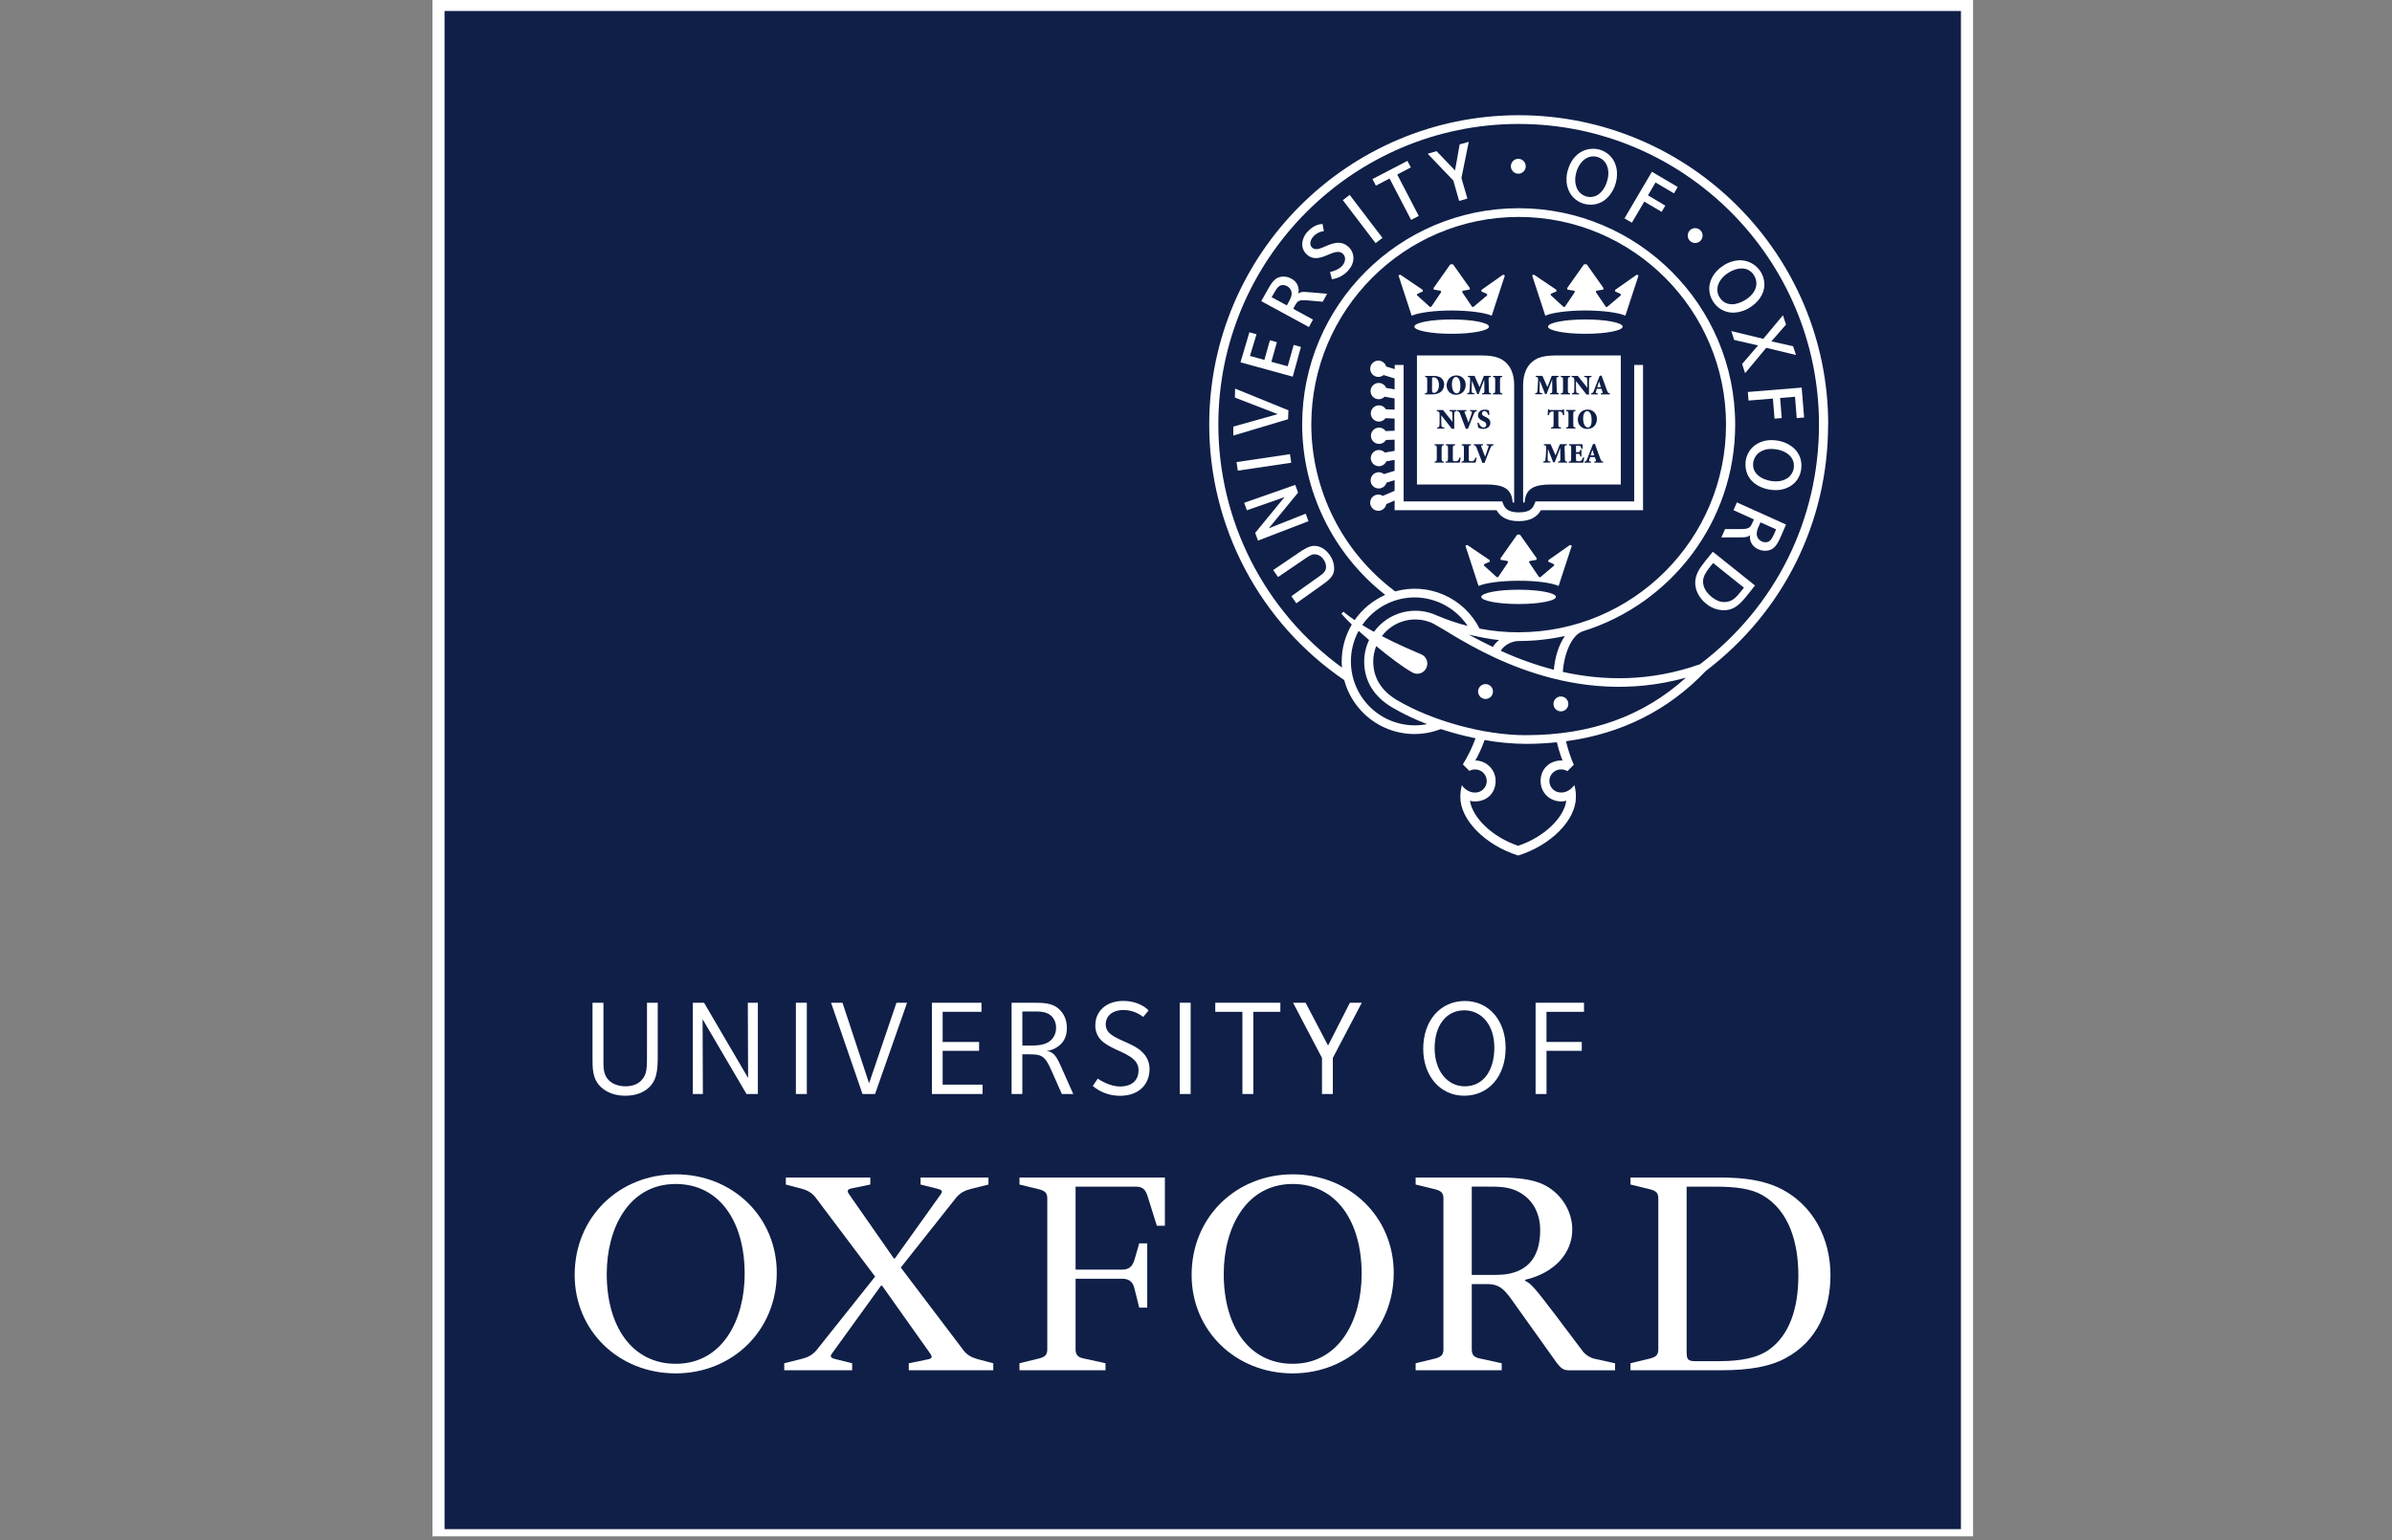 <svg width="177" height="114" viewBox="0 0 177 114" fill="none" xmlns="http://www.w3.org/2000/svg">
<rect x="0" y="0" width="177" height="114" fill="#808080" stroke="none"/>
<g clip-path="url(#clip0)">
<path d="M32 0H146V113.999H32V0Z" fill="white"/>
<path d="M32.895 0.814H145.103V113.184H32.895V0.814Z" fill="#0F1F47"/>
<path d="M55.103 94.293C55.103 90.372 53.204 87.636 50.002 87.636C46.52 87.636 44.897 90.921 44.897 94.293C44.897 98.212 46.796 100.946 50.002 100.946C53.483 100.946 55.103 97.661 55.103 94.293ZM57.478 94.212C57.478 98.525 54.155 101.655 50.002 101.655C45.768 101.655 42.524 98.489 42.524 94.369C42.524 90.054 45.846 86.921 50.002 86.921C54.235 86.921 57.478 90.091 57.478 94.213" fill="white"/>
<path d="M100.758 94.293C100.758 90.372 98.858 87.636 95.655 87.636C92.173 87.636 90.552 90.921 90.552 94.293C90.552 98.212 92.45 100.946 95.655 100.946C99.136 100.946 100.758 97.661 100.758 94.293ZM103.131 94.212C103.131 98.525 99.808 101.655 95.655 101.655C91.421 101.655 88.176 98.489 88.176 94.369C88.176 90.054 91.501 86.921 95.655 86.921C99.888 86.921 103.131 90.091 103.131 94.213" fill="white"/>
<path d="M112.19 96.664C111.359 95.475 111.041 95.045 110.014 95.045H108.906V99.878C108.906 100.275 109.068 100.469 109.5 100.55L111.121 100.906V101.423H104.752V100.906L106.216 100.55C106.651 100.433 106.809 100.274 106.809 99.878V88.706C106.809 88.308 106.647 88.151 106.216 88.033L104.752 87.677V87.16H110.963C112.269 87.16 113.179 87.281 113.93 87.556C115.474 88.152 116.344 89.621 116.344 91.003C116.344 92.749 115.039 94.216 112.862 94.727V94.808C113.297 95.011 113.534 95.287 115.078 97.309L117.018 99.882C117.139 100.067 117.296 100.225 117.479 100.348C117.663 100.47 117.87 100.555 118.086 100.595L119.511 100.91V101.427H116.109C115.713 101.427 115.516 101.306 115.16 100.829L112.19 96.664ZM108.905 94.367H110.684C113.374 94.367 113.968 92.667 113.968 91.04C113.968 89.812 113.414 88.663 112.149 88.11C111.476 87.831 110.843 87.831 109.972 87.831H108.906L108.905 94.367Z" fill="white"/>
<path d="M84.299 92.032H84.892V96.787H84.299L83.942 95.362C83.823 94.845 83.506 94.648 83.032 94.648H79.59V99.877C79.59 100.274 79.752 100.468 80.184 100.549L81.805 100.905V101.422H75.438V100.905L76.901 100.549C77.337 100.432 77.495 100.273 77.495 99.877V88.705C77.495 88.307 77.333 88.15 76.901 88.032L75.438 87.677V87.16H86.198V90.73H85.604L84.932 88.587C84.771 88.034 84.536 87.835 84.062 87.835H79.59V93.974H83.033C83.507 93.974 83.784 93.779 83.943 93.261L84.299 92.032Z" fill="white"/>
<path d="M124.806 87.833V100.112C124.806 100.629 124.924 100.751 125.439 100.751H127.179C128.841 100.751 130.067 100.508 130.938 99.876C132.401 98.808 133.073 96.866 133.073 94.409C133.073 91.993 132.401 89.618 130.423 88.469C129.593 87.992 128.524 87.833 126.862 87.833H124.806ZM120.651 101.423V100.906L122.115 100.55C122.551 100.433 122.709 100.274 122.709 99.878V88.706C122.709 88.308 122.547 88.151 122.115 88.033L120.651 87.676V87.159H127.338C129.157 87.159 130.463 87.397 131.531 87.872C134.221 89.101 135.448 91.758 135.448 94.369C135.448 96.908 134.498 99.281 132.085 100.549C130.977 101.147 129.435 101.423 127.417 101.423L120.651 101.423Z" fill="white"/>
<path d="M63.056 100.905V101.423H58.031V100.905L59.295 100.59C59.772 100.468 60.086 100.314 60.403 99.958L64.756 94.491L60.403 88.706C60.127 88.308 59.772 88.112 59.335 87.992L58.149 87.677V87.16H64.4V87.677L63.056 87.954C62.58 88.034 62.699 88.231 62.936 88.549L66.14 93.145H66.221L69.506 88.549C69.744 88.23 69.823 88.113 69.388 87.993L68.119 87.677V87.16H73.144V87.677L71.877 87.994C71.403 88.114 71.086 88.27 70.769 88.627L66.655 93.821L71.243 99.879C71.521 100.276 71.876 100.47 72.312 100.593L73.499 100.908V101.425H67.247V100.908L68.592 100.632C69.067 100.551 68.988 100.398 68.753 100.075L65.271 95.163H65.191L61.669 100.038C61.431 100.354 61.352 100.468 61.786 100.59L63.056 100.905Z" fill="white"/>
<path d="M48.071 80.447C47.677 80.841 47.087 81.104 46.264 81.104C45.546 81.104 44.881 80.877 44.431 80.426C43.816 79.811 43.844 79.026 43.844 78.187V74.22H44.653V78.481C44.653 79.02 44.637 79.546 45.053 79.962C45.342 80.25 45.785 80.406 46.296 80.406C46.808 80.406 47.199 80.235 47.441 79.986C47.904 79.523 47.875 79.015 47.875 77.8V74.22H48.671V77.585C48.671 78.864 48.722 79.79 48.068 80.447" fill="white"/>
<path d="M55.24 80.977L51.989 75.437L52.009 80.977H51.267V74.22H52.096L55.357 79.789L55.337 74.22H56.079V80.977H55.24Z" fill="white"/>
<path d="M58.893 74.22H59.702V80.976H58.893V74.22Z" fill="white"/>
<path d="M64.751 80.976H63.822L61.495 74.22H62.341L64.309 80.184L66.336 74.22H67.121L64.751 80.976Z" fill="white"/>
<path d="M68.958 80.976V74.22H72.626V74.893H69.753V77.123H72.45V77.779H69.753V80.281H72.706V80.975L68.958 80.976Z" fill="white"/>
<path d="M78.573 80.976L77.797 79.225C77.317 78.148 77.098 78.037 76.12 78.037H75.65V80.976H74.854V74.22H76.309C77.209 74.22 77.888 74.213 78.419 74.745C78.757 75.083 78.945 75.532 78.945 76.096C78.945 76.566 78.81 76.956 78.527 77.257C78.237 77.554 77.855 77.742 77.444 77.79C77.657 77.809 77.857 77.905 78.005 78.06C78.189 78.243 78.322 78.522 78.52 78.963L79.417 80.976H78.573ZM77.837 75.237C77.45 74.85 76.948 74.867 76.398 74.867H75.651V77.39H75.919C76.601 77.39 77.334 77.426 77.797 76.963C77.91 76.846 77.999 76.708 78.059 76.557C78.118 76.406 78.148 76.244 78.145 76.082C78.154 75.771 78.043 75.469 77.837 75.237" fill="white"/>
<path d="M87.296 74.22H88.104V80.976H87.296V74.22Z" fill="white"/>
<path d="M92.743 74.893V80.976H91.934V74.893H89.926V74.22H94.742V74.893H92.743Z" fill="white"/>
<path d="M98.624 78.306V80.977H97.823V78.306L95.682 74.221H96.609L98.272 77.388L99.889 74.22H100.768L98.624 78.306Z" fill="white"/>
<path d="M108.337 81.104C106.591 81.104 105.314 79.66 105.314 77.629C105.314 75.542 106.578 74.092 108.399 74.092C110.165 74.092 111.412 75.527 111.412 77.566C111.412 79.657 110.163 81.104 108.34 81.104H108.337ZM108.34 74.783C107.018 74.783 106.157 75.901 106.157 77.586C106.157 79.27 107.113 80.408 108.381 80.408C109.791 80.408 110.576 79.206 110.576 77.532C110.576 75.884 109.649 74.78 108.337 74.78" fill="white"/>
<path d="M114.435 74.893V77.123H117.045V77.779H114.437V80.976H113.628V74.22H117.211V74.893H114.435Z" fill="white"/>
<path d="M81.053 75.868C81.053 74.831 81.887 74.087 83.106 74.087C84.339 74.087 84.93 74.725 84.991 74.792L84.595 75.272C84.184 74.949 83.68 74.768 83.158 74.758C82.297 74.758 81.82 75.209 81.82 75.82C81.818 75.951 81.846 76.08 81.901 76.199C81.956 76.318 82.037 76.422 82.138 76.506C82.369 76.715 82.704 76.868 83.071 77.035C83.523 77.244 84.143 77.477 84.558 77.909C84.719 78.069 84.847 78.258 84.934 78.468C85.02 78.677 85.064 78.902 85.063 79.129C85.063 80.252 84.284 81.108 82.88 81.108C82.142 81.113 81.426 80.856 80.859 80.383L81.231 79.835C81.422 79.978 82.171 80.421 82.856 80.421C83.871 80.421 84.251 79.865 84.251 79.194C84.249 79.049 84.216 78.906 84.156 78.775C84.095 78.643 84.008 78.525 83.899 78.429C83.584 78.126 83.108 77.922 82.652 77.713C82.196 77.505 81.763 77.289 81.452 76.963C81.179 76.665 81.034 76.272 81.048 75.868" fill="white"/>
<path d="M112.045 28.51C112.045 27.662 111.758 26.977 111.137 26.612C110.748 26.383 110.221 26.308 109.572 26.308H104.849V35.861H109.989C111.174 35.861 111.871 36.128 111.93 37.193H112.043L112.045 28.51Z" fill="white"/>
<path d="M112.705 28.51C112.705 27.662 112.992 26.977 113.612 26.612C114.001 26.383 114.528 26.308 115.178 26.308H119.934V35.861H114.76C113.575 35.861 112.878 36.128 112.82 37.193H112.706L112.705 28.51Z" fill="white"/>
<path d="M120.925 27.014V37.112H113.622L113.541 37.319C113.414 37.634 113.186 37.925 112.389 37.925C111.592 37.925 111.365 37.634 111.237 37.319L111.156 37.112H103.864V27.014H103.205V27.322L102.572 27.128C102.536 27.003 102.46 26.893 102.357 26.815C102.254 26.736 102.128 26.693 101.998 26.692C101.868 26.691 101.742 26.732 101.637 26.809C101.533 26.886 101.455 26.995 101.418 27.119C101.38 27.243 101.383 27.376 101.426 27.498C101.47 27.621 101.552 27.726 101.66 27.798C101.768 27.87 101.896 27.905 102.026 27.898C102.155 27.891 102.279 27.842 102.379 27.759L103.196 28.012V28.821L102.574 28.714C102.524 28.594 102.436 28.494 102.325 28.428C102.213 28.362 102.083 28.335 101.954 28.349C101.825 28.363 101.704 28.419 101.61 28.507C101.515 28.596 101.451 28.712 101.428 28.84C101.405 28.968 101.424 29.099 101.481 29.216C101.539 29.332 101.633 29.426 101.748 29.485C101.864 29.544 101.996 29.563 102.123 29.541C102.251 29.519 102.368 29.456 102.457 29.361L103.196 29.494V30.321L102.549 30.293C102.483 30.182 102.382 30.096 102.263 30.047C102.144 29.997 102.012 29.988 101.887 30.02C101.762 30.052 101.65 30.123 101.569 30.224C101.488 30.324 101.441 30.448 101.435 30.577C101.43 30.706 101.466 30.834 101.539 30.94C101.612 31.047 101.717 31.128 101.839 31.17C101.961 31.212 102.093 31.214 102.216 31.175C102.339 31.136 102.446 31.058 102.522 30.953L103.198 30.983V31.882L102.535 31.906C102.46 31.8 102.353 31.722 102.23 31.682C102.107 31.642 101.975 31.643 101.852 31.684C101.73 31.726 101.624 31.806 101.551 31.912C101.477 32.019 101.44 32.146 101.445 32.275C101.449 32.405 101.495 32.529 101.576 32.63C101.657 32.731 101.768 32.803 101.893 32.836C102.018 32.869 102.15 32.86 102.27 32.812C102.39 32.763 102.491 32.677 102.558 32.566L103.198 32.544V33.373L102.471 33.497C102.382 33.403 102.266 33.34 102.139 33.318C102.012 33.295 101.881 33.314 101.766 33.372C101.651 33.43 101.557 33.523 101.499 33.639C101.441 33.754 101.422 33.885 101.444 34.013C101.467 34.14 101.53 34.256 101.623 34.345C101.717 34.433 101.837 34.489 101.965 34.504C102.093 34.519 102.223 34.492 102.334 34.428C102.446 34.363 102.534 34.264 102.585 34.145L103.197 34.04V34.849L102.404 35.092C102.304 35.01 102.181 34.962 102.052 34.955C101.923 34.949 101.796 34.984 101.688 35.055C101.581 35.127 101.5 35.231 101.456 35.353C101.413 35.475 101.41 35.608 101.448 35.731C101.485 35.855 101.562 35.963 101.666 36.039C101.77 36.116 101.896 36.157 102.025 36.156C102.154 36.155 102.279 36.112 102.382 36.035C102.485 35.957 102.561 35.848 102.597 35.724L103.197 35.54V36.327L102.32 36.706C102.213 36.634 102.085 36.6 101.956 36.607C101.827 36.614 101.703 36.663 101.604 36.746C101.505 36.829 101.435 36.942 101.405 37.068C101.375 37.194 101.386 37.326 101.437 37.445C101.488 37.564 101.576 37.663 101.688 37.728C101.8 37.793 101.93 37.82 102.058 37.805C102.187 37.79 102.307 37.734 102.401 37.646C102.495 37.557 102.558 37.44 102.581 37.313L103.197 37.047V37.766H110.739C111.046 38.301 111.576 38.575 112.38 38.575C113.185 38.575 113.716 38.297 114.022 37.766H121.579V27.014H120.925Z" fill="white"/>
<path d="M107.419 23.646C105.894 23.646 104.658 23.884 104.658 24.177C104.658 24.47 105.894 24.707 107.419 24.707C108.945 24.707 110.18 24.47 110.18 24.177C110.18 23.884 108.944 23.646 107.419 23.646Z" fill="white"/>
<path d="M111.22 20.333L109.626 21.454L109.612 21.568L109.991 21.739C110.067 21.777 110.067 21.837 110.029 21.873L109.028 22.719L108.932 22.711L108.223 21.663C108.175 21.596 108.192 21.528 108.278 21.514L108.755 21.433V21.312L107.521 19.566H107.317L106.084 21.312V21.433L106.56 21.514C106.645 21.528 106.663 21.595 106.614 21.663L105.905 22.711L105.81 22.719L104.874 21.873C104.836 21.837 104.837 21.777 104.911 21.739L105.291 21.568L105.277 21.454L103.617 20.332L103.483 20.384L104.458 23.368C104.953 23.145 106.089 22.988 107.42 22.982C108.751 22.989 109.887 23.144 110.382 23.368L111.357 20.384L111.22 20.333Z" fill="white"/>
<path d="M112.371 43.649C110.845 43.649 109.609 43.887 109.609 44.179C109.609 44.471 110.845 44.709 112.371 44.709C113.896 44.709 115.132 44.472 115.132 44.179C115.132 43.886 113.896 43.649 112.371 43.649Z" fill="white"/>
<path d="M116.173 40.336L114.578 41.458L114.565 41.572L114.944 41.742C115.019 41.781 115.02 41.84 114.981 41.877L113.979 42.724L113.885 42.715L113.176 41.668C113.127 41.6 113.144 41.533 113.23 41.518L113.706 41.437V41.317L112.472 39.57H112.269L111.035 41.317V41.437L111.511 41.518C111.596 41.533 111.614 41.599 111.565 41.668L110.856 42.715L110.76 42.724L109.826 41.877C109.788 41.84 109.788 41.781 109.863 41.742L110.242 41.572L110.228 41.458L108.568 40.336L108.434 40.389L109.409 43.371C109.903 43.149 111.04 42.992 112.371 42.986C113.701 42.98 114.838 43.148 115.333 43.371L116.308 40.389L116.173 40.336Z" fill="white"/>
<path d="M117.311 23.646C115.786 23.646 114.55 23.884 114.55 24.177C114.55 24.47 115.786 24.707 117.311 24.707C118.837 24.707 120.072 24.47 120.072 24.177C120.072 23.884 118.836 23.646 117.311 23.646Z" fill="white"/>
<path d="M121.113 20.333L119.519 21.454L119.505 21.568L119.884 21.739C119.959 21.777 119.96 21.837 119.922 21.873L118.921 22.719L118.826 22.711L118.117 21.663C118.068 21.596 118.085 21.528 118.171 21.514L118.647 21.433V21.312L117.413 19.566H117.207L115.973 21.312V21.433L116.449 21.514C116.535 21.528 116.553 21.595 116.503 21.663L115.794 22.711L115.699 22.719L114.764 21.862C114.726 21.826 114.726 21.765 114.801 21.727L115.18 21.566L115.166 21.451L113.506 20.329L113.372 20.382L114.347 23.365C114.841 23.143 115.978 22.986 117.309 22.98C118.639 22.986 119.776 23.142 120.271 23.365L121.249 20.387L121.113 20.333Z" fill="white"/>
<path d="M105.966 28.858C105.966 29.045 106.012 29.081 106.113 29.081C106.294 29.081 106.477 28.881 106.477 28.508C106.477 28.056 106.247 27.929 106.073 27.929C106.042 27.927 106.011 27.932 105.982 27.945C105.972 27.945 105.97 27.997 105.97 28.05L105.966 28.858ZM106.069 27.823C106.327 27.823 106.541 27.874 106.682 28.011C106.739 28.067 106.785 28.135 106.816 28.209C106.847 28.283 106.863 28.362 106.863 28.443C106.863 28.967 106.465 29.192 105.98 29.192H105.438V29.111C105.592 29.098 105.609 29.084 105.609 28.856V28.161C105.609 27.933 105.592 27.918 105.456 27.907V27.826L106.069 27.823Z" fill="#0F1F47"/>
<path d="M107.437 28.455C107.437 28.837 107.579 29.114 107.786 29.114C107.967 29.114 108.065 28.939 108.065 28.558C108.065 28.136 107.914 27.902 107.733 27.902C107.571 27.902 107.437 28.087 107.437 28.455V28.455ZM108.457 28.492C108.457 28.943 108.149 29.22 107.746 29.22C107.653 29.224 107.561 29.209 107.475 29.175C107.388 29.141 107.31 29.09 107.244 29.025C107.178 28.959 107.127 28.881 107.093 28.795C107.059 28.709 107.043 28.616 107.046 28.523C107.046 28.182 107.273 27.788 107.773 27.788C107.865 27.786 107.956 27.803 108.041 27.837C108.126 27.872 108.202 27.924 108.266 27.989C108.33 28.055 108.38 28.133 108.412 28.219C108.445 28.305 108.459 28.396 108.455 28.488" fill="#0F1F47"/>
<path d="M110.313 27.823V27.904C110.152 27.918 110.145 27.927 110.152 28.147L110.173 28.853C110.179 29.086 110.183 29.096 110.334 29.108V29.189H109.676V29.108C109.834 29.092 109.838 29.087 109.838 28.853L109.832 28.111H109.823L109.419 29.164H109.306L108.921 28.182H108.917L108.903 28.649C108.894 28.765 108.894 28.881 108.903 28.997C108.911 29.078 108.958 29.094 109.094 29.105V29.185H108.575V29.105C108.676 29.096 108.716 29.075 108.728 28.997C108.738 28.931 108.751 28.82 108.762 28.628L108.785 28.203C108.8 27.938 108.785 27.915 108.617 27.9V27.819H109.111L109.479 28.653L109.802 27.819L110.313 27.823Z" fill="#0F1F47"/>
<path d="M110.997 28.855C110.997 29.083 111.014 29.098 111.158 29.11V29.192H110.478V29.11C110.623 29.098 110.639 29.083 110.639 28.855V28.161C110.639 27.933 110.622 27.918 110.478 27.907V27.826H111.158V27.907C111.014 27.919 110.997 27.933 110.997 28.161V28.855Z" fill="#0F1F47"/>
<path d="M107.61 31.735H107.429L106.651 30.741V31.128C106.648 31.263 106.654 31.399 106.668 31.533C106.679 31.608 106.735 31.634 106.874 31.641V31.722H106.351V31.641C106.443 31.637 106.498 31.607 106.508 31.533C106.522 31.399 106.528 31.263 106.525 31.128V30.74C106.525 30.584 106.525 30.556 106.479 30.497C106.459 30.474 106.434 30.457 106.406 30.445C106.378 30.434 106.348 30.429 106.317 30.431V30.35H106.778L107.478 31.225V30.942C107.481 30.807 107.475 30.672 107.461 30.537C107.451 30.464 107.394 30.437 107.255 30.43V30.349H107.791V30.43C107.686 30.434 107.629 30.464 107.621 30.537C107.607 30.672 107.601 30.807 107.604 30.942L107.61 31.735Z" fill="#0F1F47"/>
<path d="M108.462 31.735C108.317 31.357 108.12 30.836 108.044 30.639C107.974 30.458 107.932 30.447 107.831 30.434V30.354H108.51V30.434L108.438 30.443C108.357 30.451 108.357 30.47 108.383 30.544C108.421 30.661 108.587 31.076 108.665 31.283C108.731 31.104 108.865 30.702 108.899 30.603C108.943 30.474 108.93 30.451 108.836 30.441L108.773 30.434V30.354H109.285V30.434C109.164 30.45 109.135 30.46 109.053 30.651C109.04 30.681 108.784 31.306 108.627 31.735H108.462Z" fill="#0F1F47"/>
<path d="M109.41 31.285C109.454 31.408 109.578 31.642 109.784 31.642C109.811 31.643 109.838 31.638 109.863 31.628C109.888 31.617 109.91 31.602 109.929 31.582C109.947 31.562 109.961 31.538 109.969 31.513C109.978 31.487 109.981 31.46 109.978 31.433C109.978 31.309 109.897 31.239 109.767 31.18L109.736 31.166C109.564 31.085 109.368 30.976 109.368 30.751C109.368 30.513 109.54 30.319 109.87 30.319C109.936 30.319 110.001 30.327 110.064 30.345C110.113 30.357 110.145 30.365 110.173 30.375C110.181 30.456 110.197 30.559 110.219 30.698L110.127 30.713C110.081 30.575 110.007 30.425 109.841 30.425C109.817 30.424 109.793 30.429 109.77 30.438C109.748 30.447 109.728 30.46 109.711 30.477C109.694 30.495 109.68 30.515 109.671 30.537C109.662 30.56 109.658 30.584 109.658 30.608C109.658 30.713 109.739 30.775 109.875 30.835L109.921 30.856C110.114 30.945 110.281 31.052 110.281 31.298C110.281 31.558 110.073 31.747 109.747 31.747C109.67 31.747 109.593 31.735 109.52 31.711C109.475 31.698 109.43 31.681 109.387 31.661C109.37 31.564 109.343 31.451 109.318 31.31L109.41 31.285Z" fill="#0F1F47"/>
<path d="M106.675 33.909C106.675 34.136 106.692 34.152 106.836 34.164V34.245H106.156V34.164C106.301 34.151 106.317 34.136 106.317 33.909V33.214C106.317 32.987 106.3 32.971 106.156 32.96V32.879H106.837V32.96C106.692 32.972 106.676 32.987 106.676 33.214L106.675 33.909Z" fill="#0F1F47"/>
<path d="M107.506 33.936C107.506 34.045 107.506 34.098 107.548 34.117C107.595 34.134 107.645 34.141 107.695 34.136C107.731 34.141 107.767 34.138 107.802 34.127C107.837 34.117 107.869 34.099 107.897 34.075C107.946 34.014 107.981 33.943 107.999 33.867L108.09 33.882C108.078 33.963 108.033 34.181 108.014 34.246H106.971V34.165C107.133 34.152 107.147 34.138 107.147 33.91V33.215C107.147 32.988 107.13 32.973 106.99 32.961V32.88H107.673V32.961C107.522 32.974 107.505 32.988 107.505 33.215L107.506 33.936Z" fill="#0F1F47"/>
<path d="M108.681 33.936C108.681 34.045 108.685 34.098 108.723 34.117C108.771 34.134 108.821 34.141 108.87 34.136C108.907 34.141 108.943 34.138 108.978 34.127C109.013 34.117 109.045 34.099 109.073 34.075C109.121 34.014 109.156 33.943 109.175 33.867L109.266 33.882C109.254 33.963 109.208 34.181 109.19 34.246H108.147V34.165C108.309 34.152 108.323 34.138 108.323 33.91V33.215C108.323 32.988 108.306 32.973 108.166 32.961V32.88H108.849V32.961C108.697 32.974 108.681 32.988 108.681 33.215L108.681 33.936Z" fill="#0F1F47"/>
<path d="M109.689 34.261C109.544 33.882 109.346 33.361 109.271 33.164C109.201 32.983 109.159 32.972 109.058 32.96V32.879H109.738V32.96L109.666 32.968C109.585 32.976 109.585 32.995 109.611 33.069C109.649 33.187 109.816 33.602 109.893 33.808C109.959 33.629 110.093 33.227 110.127 33.128C110.17 32.999 110.158 32.976 110.064 32.966L110.002 32.96V32.879H110.51V32.96C110.39 32.974 110.36 32.985 110.279 33.177C110.267 33.206 110.01 33.832 109.853 34.261H109.689Z" fill="#0F1F47"/>
<path d="M115.333 27.823V27.904C115.172 27.918 115.165 27.927 115.172 28.147L115.193 28.853C115.198 29.086 115.203 29.096 115.354 29.108V29.189H114.7V29.108C114.857 29.092 114.862 29.087 114.862 28.853L114.856 28.111H114.847L114.443 29.164H114.33L113.946 28.182H113.942L113.928 28.649C113.919 28.765 113.919 28.881 113.928 28.997C113.936 29.078 113.982 29.094 114.119 29.105V29.185H113.6V29.105C113.701 29.096 113.741 29.075 113.754 28.997C113.764 28.931 113.776 28.82 113.788 28.628L113.811 28.203C113.826 27.938 113.811 27.915 113.643 27.9V27.819H114.134L114.503 28.653L114.826 27.819L115.333 27.823Z" fill="#0F1F47"/>
<path d="M116.017 28.855C116.017 29.083 116.034 29.098 116.179 29.11V29.192H115.497V29.11C115.643 29.098 115.659 29.083 115.659 28.855V28.161C115.659 27.933 115.642 27.918 115.497 27.907V27.826H116.179V27.907C116.034 27.919 116.017 27.933 116.017 28.161V28.855Z" fill="#0F1F47"/>
<path d="M117.581 29.208H117.401L116.623 28.213H116.618V28.601C116.616 28.736 116.622 28.872 116.635 29.006C116.647 29.08 116.702 29.107 116.842 29.114V29.195H116.318V29.114C116.411 29.109 116.465 29.08 116.479 29.006C116.493 28.872 116.499 28.736 116.496 28.601V28.213C116.496 28.058 116.492 28.03 116.45 27.971C116.43 27.948 116.405 27.93 116.377 27.919C116.349 27.908 116.319 27.903 116.289 27.905V27.824H116.753L117.453 28.698V28.417C117.455 28.282 117.45 28.146 117.436 28.012C117.425 27.938 117.369 27.911 117.23 27.904V27.823H117.766V27.904C117.66 27.908 117.604 27.938 117.595 28.012C117.581 28.146 117.575 28.282 117.578 28.417L117.581 29.208Z" fill="#0F1F47"/>
<path d="M118.193 28.653H118.462L118.33 28.248H118.323L118.193 28.653ZM118.461 29.11L118.524 29.101C118.605 29.091 118.605 29.07 118.578 28.994L118.502 28.779H118.158L118.096 28.983C118.069 29.074 118.069 29.095 118.166 29.105L118.226 29.112V29.193H117.736V29.112C117.844 29.097 117.875 29.088 117.945 28.912L118.365 27.823L118.511 27.794L118.654 28.192C118.744 28.442 118.834 28.691 118.914 28.906C118.982 29.089 119.02 29.1 119.123 29.113V29.194H118.463L118.461 29.11Z" fill="#0F1F47"/>
<path d="M115.316 31.382C115.316 31.609 115.333 31.625 115.51 31.637V31.718H114.774V31.637C114.942 31.624 114.959 31.609 114.959 31.382V30.46H114.924C114.782 30.46 114.726 30.486 114.692 30.523C114.651 30.584 114.624 30.654 114.612 30.727H114.523C114.532 30.55 114.544 30.403 114.548 30.298H114.614C114.646 30.346 114.667 30.351 114.723 30.351H115.562C115.617 30.351 115.627 30.337 115.661 30.298H115.726C115.726 30.386 115.738 30.565 115.749 30.721L115.656 30.727C115.644 30.649 115.615 30.575 115.57 30.51C115.511 30.467 115.437 30.449 115.364 30.459H115.314L115.316 31.382Z" fill="#0F1F47"/>
<path d="M116.418 31.382C116.418 31.609 116.435 31.625 116.579 31.637V31.718H115.898V31.637C116.043 31.624 116.06 31.609 116.06 31.382V30.683C116.06 30.456 116.043 30.44 115.898 30.428V30.347H116.579V30.428C116.434 30.441 116.418 30.456 116.418 30.683V31.382Z" fill="#0F1F47"/>
<path d="M117.146 30.982C117.146 31.363 117.289 31.642 117.495 31.642C117.676 31.642 117.775 31.467 117.775 31.085C117.775 30.662 117.624 30.429 117.443 30.429C117.281 30.429 117.146 30.614 117.146 30.983V30.982ZM118.165 31.019C118.165 31.47 117.859 31.748 117.455 31.748C117.362 31.752 117.27 31.736 117.184 31.702C117.097 31.669 117.019 31.618 116.953 31.552C116.887 31.487 116.836 31.408 116.802 31.322C116.768 31.236 116.752 31.143 116.755 31.051C116.755 30.71 116.982 30.316 117.482 30.316C117.574 30.313 117.665 30.33 117.75 30.365C117.835 30.399 117.911 30.451 117.975 30.517C118.039 30.582 118.089 30.66 118.121 30.746C118.154 30.832 118.168 30.924 118.164 31.015" fill="#0F1F47"/>
<path d="M115.937 32.877V32.958C115.776 32.973 115.769 32.981 115.776 33.201L115.797 33.906C115.802 34.139 115.807 34.149 115.959 34.161V34.242H115.3V34.161C115.458 34.147 115.462 34.14 115.462 33.906L115.456 33.164H115.448L115.043 34.217H114.93L114.545 33.236H114.539L114.524 33.704C114.517 33.819 114.518 33.935 114.528 34.05C114.536 34.131 114.583 34.147 114.719 34.158V34.239H114.2V34.158C114.301 34.149 114.341 34.128 114.353 34.05C114.371 33.928 114.382 33.805 114.387 33.682L114.41 33.257C114.425 32.991 114.41 32.969 114.242 32.954V32.873H114.737L115.105 33.707L115.428 32.873L115.937 32.877Z" fill="#0F1F47"/>
<path d="M116.263 33.214C116.263 32.987 116.246 32.971 116.102 32.96V32.879H117.099C117.099 32.915 117.111 33.069 117.121 33.226L117.029 33.233C117.021 33.161 116.993 33.093 116.948 33.037C116.915 33 116.845 32.988 116.734 32.988H116.698C116.618 32.988 116.618 32.988 116.618 33.062V33.467H116.723C116.904 33.467 116.909 33.455 116.931 33.294H117.023V33.791H116.931C116.91 33.606 116.904 33.593 116.723 33.593H116.618V33.936C116.618 34.046 116.622 34.098 116.66 34.118C116.707 34.135 116.757 34.141 116.807 34.137C116.886 34.145 116.966 34.123 117.03 34.074C117.078 34.009 117.113 33.935 117.133 33.857L117.225 33.872C117.21 33.999 117.185 34.124 117.152 34.247H116.082V34.166C116.243 34.153 116.26 34.139 116.26 33.911L116.263 33.214Z" fill="#0F1F47"/>
<path d="M117.699 33.706H117.968L117.836 33.301H117.829L117.699 33.706ZM117.966 34.164L118.03 34.155C118.111 34.144 118.111 34.123 118.084 34.047L118.008 33.833H117.664L117.6 34.035C117.573 34.126 117.573 34.147 117.67 34.157L117.731 34.164V34.245H117.241V34.164C117.348 34.149 117.38 34.14 117.449 33.964L117.87 32.875L118.015 32.846L118.158 33.244C118.249 33.494 118.339 33.743 118.419 33.958C118.486 34.141 118.524 34.152 118.627 34.164V34.245H117.967L117.966 34.164Z" fill="#0F1F47"/>
<path d="M110.474 51.186C110.474 51.295 110.442 51.401 110.381 51.492C110.321 51.582 110.235 51.653 110.135 51.694C110.034 51.736 109.924 51.746 109.817 51.725C109.71 51.704 109.613 51.651 109.536 51.574C109.459 51.497 109.407 51.399 109.386 51.292C109.364 51.186 109.375 51.075 109.417 50.974C109.459 50.874 109.529 50.788 109.619 50.727C109.71 50.667 109.816 50.635 109.925 50.635C109.997 50.635 110.069 50.649 110.135 50.677C110.202 50.705 110.263 50.745 110.314 50.796C110.365 50.847 110.405 50.908 110.433 50.975C110.46 51.042 110.475 51.114 110.474 51.186" fill="white"/>
<path d="M116.052 52.102C116.052 52.211 116.019 52.318 115.959 52.408C115.899 52.499 115.813 52.569 115.712 52.611C115.612 52.653 115.502 52.663 115.395 52.642C115.288 52.621 115.19 52.569 115.113 52.492C115.037 52.415 114.984 52.317 114.963 52.21C114.942 52.103 114.952 51.993 114.994 51.892C115.035 51.792 115.106 51.706 115.196 51.645C115.286 51.584 115.392 51.552 115.501 51.552C115.647 51.552 115.787 51.61 115.89 51.713C115.993 51.816 116.051 51.956 116.052 52.102" fill="white"/>
<path d="M112.899 12.306C112.899 12.415 112.867 12.521 112.806 12.612C112.746 12.702 112.66 12.773 112.559 12.815C112.459 12.856 112.348 12.867 112.242 12.846C112.135 12.825 112.037 12.772 111.96 12.695C111.883 12.618 111.831 12.52 111.81 12.413C111.789 12.306 111.8 12.196 111.841 12.095C111.883 11.995 111.953 11.909 112.044 11.848C112.134 11.788 112.24 11.755 112.349 11.755C112.421 11.755 112.493 11.769 112.56 11.797C112.626 11.825 112.687 11.865 112.738 11.916C112.789 11.967 112.83 12.028 112.857 12.095C112.885 12.162 112.899 12.234 112.899 12.306" fill="white"/>
<path d="M125.986 17.459C125.981 17.568 125.944 17.673 125.88 17.761C125.816 17.849 125.728 17.916 125.626 17.953C125.523 17.991 125.413 17.997 125.307 17.971C125.201 17.946 125.106 17.889 125.032 17.809C124.958 17.729 124.91 17.629 124.893 17.521C124.877 17.414 124.892 17.304 124.938 17.205C124.983 17.106 125.057 17.023 125.15 16.966C125.243 16.91 125.35 16.882 125.459 16.886C125.531 16.889 125.602 16.906 125.667 16.937C125.733 16.967 125.792 17.01 125.841 17.063C125.89 17.117 125.928 17.179 125.953 17.247C125.977 17.315 125.989 17.387 125.986 17.459" fill="white"/>
<path d="M98.406 41.097C98.611 41.38 98.722 41.72 98.724 42.069C98.724 42.453 98.595 42.766 97.908 43.242L95.922 44.656L95.557 44.129L97.625 42.656C97.976 42.413 98.124 42.236 98.125 41.957C98.119 41.758 98.052 41.565 97.933 41.405C97.861 41.29 97.761 41.195 97.642 41.129C97.524 41.062 97.39 41.027 97.254 41.026C97.051 41.026 96.831 41.169 96.44 41.442L94.571 42.712L94.212 42.194L95.991 40.989C96.486 40.642 96.88 40.403 97.245 40.403C97.779 40.403 98.169 40.752 98.407 41.097" fill="white"/>
<path d="M92.065 37.216L95.843 35.89L96.052 36.463L93.887 39.103L96.618 38.021L96.822 38.579L93.088 40.015L92.879 39.442L95.051 36.795L92.265 37.771L92.065 37.216Z" fill="white"/>
<path d="M91.499 34.203L95.454 33.616L95.547 34.25L91.594 34.837L91.499 34.203Z" fill="white"/>
<path d="M91.379 29.429L91.394 28.765L95.34 30.371L95.312 31.03L91.261 32.24V31.575L94.546 30.653L91.379 29.429Z" fill="white"/>
<path d="M94.277 21.686C94.511 21.259 94.681 21.097 94.924 21.098C95.037 21.1 95.148 21.13 95.247 21.186C95.393 21.265 95.503 21.397 95.554 21.555C95.57 21.612 95.578 21.67 95.577 21.728C95.577 21.966 95.443 22.205 95.304 22.457L95.224 22.605L94.097 21.999L94.277 21.686ZM94.987 20.471C94.422 20.471 94.161 20.795 93.801 21.449L93.331 22.291L96.853 24.207L97.157 23.656L95.694 22.857L95.78 22.695C96.022 22.248 96.111 22.18 96.739 22.234L97.879 22.335L98.203 21.743L96.888 21.631C96.624 21.607 96.416 21.587 96.247 21.636C96.179 21.658 96.115 21.69 96.058 21.732C96.079 21.662 96.094 21.591 96.101 21.518C96.105 21.333 96.055 21.15 95.958 20.992C95.861 20.835 95.721 20.708 95.554 20.628C95.382 20.528 95.187 20.474 94.988 20.471" fill="white"/>
<path d="M99.363 14.815L99.872 14.427L102.297 17.608L101.789 17.997L99.363 14.815Z" fill="white"/>
<path d="M101.558 13.255L104.145 11.907L104.397 12.393L103.39 12.917L104.984 15.983L104.418 16.279L102.824 13.213L101.812 13.741L101.558 13.255Z" fill="white"/>
<path d="M108.009 10.687L108.683 10.498L108.141 13.176L108.581 14.697L107.971 14.873L107.541 13.364L105.644 11.38L106.301 11.19L107.668 12.617L108.009 10.687Z" fill="white"/>
<path d="M120.206 16.162L122.236 12.713L124.145 13.84L123.868 14.312L122.504 13.507L121.943 14.461L123.227 15.219L122.955 15.68L121.672 14.922L120.753 16.484L120.206 16.162Z" fill="white"/>
<path d="M130.478 25.08L131.933 23.335L132.159 24.026L131.075 25.267L132.685 25.629L132.898 26.277L130.697 25.745L129.132 27.622L128.909 26.944L130.09 25.568L128.325 25.163L128.11 24.506L130.478 25.08Z" fill="white"/>
<path d="M129.333 29.013L133.318 28.689L133.498 30.902L132.952 30.947L132.825 29.367L131.722 29.457L131.843 30.945L131.31 30.988L131.188 29.501L129.385 29.648L129.333 29.013Z" fill="white"/>
<path d="M131.412 35.632C130.633 35.632 129.724 35.207 129.724 34.418C129.72 34.239 129.759 34.062 129.837 33.902C129.916 33.741 130.031 33.602 130.174 33.495C130.435 33.315 130.746 33.222 131.063 33.23C131.459 33.23 132.175 33.342 132.55 33.86C132.678 34.036 132.746 34.249 132.744 34.467C132.746 34.644 132.705 34.818 132.627 34.976C132.548 35.134 132.433 35.271 132.291 35.376C132.031 35.551 131.722 35.639 131.409 35.628L131.412 35.632ZM131.095 32.578C130.659 32.568 130.231 32.697 129.872 32.947C129.647 33.111 129.465 33.327 129.341 33.577C129.217 33.827 129.155 34.102 129.159 34.381C129.159 35.734 130.429 36.276 131.383 36.276C131.814 36.285 132.237 36.158 132.59 35.911C133.264 35.426 133.3 34.689 133.3 34.454C133.3 33.273 132.216 32.578 131.094 32.578" fill="white"/>
<path d="M128.154 22.517C127.972 22.521 127.792 22.477 127.633 22.388C127.474 22.299 127.341 22.17 127.248 22.013C127.139 21.844 127.08 21.648 127.077 21.446C127.077 20.994 127.362 20.529 127.886 20.196C128.233 19.975 128.574 19.867 128.879 19.872C129.061 19.867 129.241 19.911 129.4 19.999C129.56 20.087 129.694 20.216 129.787 20.372C129.905 20.554 129.967 20.765 129.967 20.982C129.967 21.424 129.688 21.857 129.182 22.178C128.827 22.404 128.469 22.523 128.155 22.523L128.154 22.517ZM128.777 19.262C128.332 19.271 127.899 19.407 127.528 19.654C126.76 20.14 126.478 20.841 126.478 21.354C126.477 21.692 126.574 22.022 126.756 22.306C126.913 22.563 127.133 22.776 127.395 22.922C127.658 23.069 127.954 23.145 128.254 23.142C128.703 23.13 129.139 22.991 129.513 22.742C130.008 22.428 130.558 21.845 130.558 21.055C130.552 20.582 130.363 20.131 130.03 19.797C129.696 19.463 129.246 19.272 128.775 19.265" fill="white"/>
<path d="M117.665 14.582C117.472 14.579 117.283 14.526 117.118 14.426C116.952 14.327 116.816 14.185 116.724 14.015C116.612 13.793 116.556 13.546 116.562 13.297C116.562 12.58 117.039 11.574 117.91 11.574C118.395 11.574 119.014 11.939 119.014 12.843C119.014 13.421 118.609 14.584 117.667 14.584L117.665 14.582ZM117.872 11.014C117.039 11.014 116.313 11.575 116.021 12.573C115.955 12.785 115.919 13.005 115.915 13.227C115.902 13.58 115.981 13.93 116.145 14.242C116.3 14.52 116.526 14.752 116.801 14.912C117.076 15.071 117.389 15.154 117.706 15.151C117.995 15.153 118.28 15.081 118.533 14.943C119.208 14.574 119.653 13.716 119.653 12.896C119.661 12.556 119.583 12.219 119.426 11.917C119.273 11.639 119.048 11.408 118.774 11.248C118.5 11.088 118.187 11.006 117.87 11.01" fill="white"/>
<path d="M95.729 25.529L96.266 25.681L95.659 27.88L91.791 26.819L92.451 24.594L92.978 24.743L92.493 26.346L93.56 26.639L93.971 25.181L94.486 25.328L94.076 26.78L95.283 27.111L95.729 25.529Z" fill="white"/>
<path d="M96.743 17.163C97.299 16.54 97.866 16.583 97.866 16.583L97.963 17.11C97.662 17.139 97.383 17.282 97.183 17.51C97.049 17.643 96.97 17.821 96.958 18.009C96.957 18.073 96.971 18.135 96.997 18.193C97.023 18.251 97.062 18.302 97.11 18.343C97.387 18.59 97.86 18.316 98.156 18.197C98.385 18.102 98.708 17.97 99.031 17.97C99.297 17.966 99.555 18.064 99.751 18.243C99.875 18.348 99.975 18.479 100.043 18.626C100.112 18.773 100.148 18.934 100.149 19.096C100.149 19.436 100.017 19.738 99.752 20.036C99.439 20.38 99.016 20.605 98.556 20.67L98.419 20.134C98.824 20.04 99.129 19.885 99.315 19.677C99.447 19.54 99.524 19.359 99.533 19.169C99.532 19.092 99.516 19.016 99.484 18.946C99.451 18.876 99.404 18.814 99.346 18.765C99.248 18.68 99.121 18.638 98.993 18.646C98.736 18.646 98.427 18.794 98.174 18.899C97.689 19.1 97.176 19.262 96.719 18.851C96.607 18.758 96.517 18.641 96.456 18.509C96.394 18.378 96.361 18.234 96.36 18.088C96.37 17.743 96.506 17.414 96.743 17.163" fill="white"/>
<path d="M130.633 40.136C130.504 40.135 130.379 40.096 130.272 40.024C130.165 39.952 130.081 39.85 130.031 39.731C130.003 39.658 129.989 39.58 129.991 39.501C129.991 39.282 130.096 39.054 130.203 38.815L130.271 38.661L131.423 39.179L131.295 39.488C131.08 39.973 130.941 40.135 130.633 40.135V40.136ZM128.273 37.762L129.784 38.447L129.709 38.617C129.504 39.083 129.425 39.158 128.794 39.161H127.649L127.377 39.779L128.696 39.775C128.964 39.775 129.171 39.775 129.334 39.714C129.395 39.689 129.451 39.656 129.502 39.615C129.495 39.648 129.49 39.682 129.487 39.717C129.484 39.861 129.512 40.005 129.568 40.138C129.748 40.56 130.24 40.768 130.601 40.767C131.237 40.767 131.48 40.385 131.788 39.684C131.801 39.658 132.16 38.825 132.16 38.825L128.522 37.186L128.273 37.762Z" fill="white"/>
<path d="M127.593 44.563C127.274 44.563 126.977 44.44 126.666 44.193C126.356 43.945 126.019 43.545 126.019 43.048C126.019 42.701 126.209 42.369 126.498 42.005L126.763 41.673L129.046 43.498L128.872 43.717C128.448 44.248 128.158 44.563 127.594 44.563L127.593 44.563ZM126.169 41.548C125.754 42.068 125.441 42.533 125.441 43.134C125.441 43.643 125.673 44.223 126.258 44.69C126.616 44.991 127.067 45.16 127.535 45.168C128.091 45.168 128.537 45.001 129.233 44.132L129.864 43.337L126.741 40.839L126.169 41.548Z" fill="white"/>
<path d="M125.796 49.165C122.077 50.483 118.601 50.392 115.64 49.732C115.737 48.407 116.287 46.991 117.122 46.727C123.647 44.704 128.398 38.61 128.398 31.427C128.398 22.596 121.21 15.412 112.376 15.412C103.542 15.412 96.355 22.598 96.355 31.428C96.361 33.858 96.918 36.255 97.983 38.438C99.047 40.621 100.593 42.534 102.503 44.032C101.592 44.435 100.809 45.081 100.239 45.899C99.947 45.699 99.665 45.495 99.404 45.278L99.26 45.426C99.502 45.706 99.759 45.974 100.03 46.227C99.539 47.052 99.28 47.994 99.28 48.954C99.28 49.108 99.29 49.261 99.303 49.413C96.469 47.35 94.163 44.646 92.573 41.52C90.983 38.394 90.154 34.936 90.153 31.428C90.153 19.158 100.123 9.175 112.376 9.175C124.629 9.175 134.599 19.158 134.599 31.428C134.599 38.457 131.391 44.914 125.796 49.164V49.165ZM112.903 54.417C109.831 54.417 106.001 53.372 103.364 51.816C102.566 51.344 101.615 50.469 101.615 48.969C101.616 48.577 101.69 48.188 101.834 47.824C102.817 48.633 103.833 49.4 104.471 49.75C104.59 49.829 104.731 49.871 104.875 49.87C104.972 49.869 105.069 49.85 105.159 49.812C105.249 49.775 105.33 49.72 105.399 49.651C105.468 49.581 105.522 49.499 105.559 49.409C105.596 49.319 105.615 49.222 105.615 49.125C105.618 48.977 105.577 48.832 105.496 48.709C105.416 48.585 105.3 48.489 105.164 48.432C104.619 48.194 103.479 47.722 102.254 47.085C102.681 46.517 103.29 46.113 103.98 45.942C104.669 45.771 105.396 45.843 106.039 46.146L106.88 46.632C109.556 48.269 116.441 52.467 124.753 50.16C121.6 53.011 117.712 54.416 112.903 54.416V54.417ZM115.535 56.289C114.691 56.289 113.999 56.888 113.999 57.806C113.999 58.705 114.702 59.322 115.535 59.322C115.659 59.321 115.782 59.303 115.901 59.27C115.724 60.542 114.246 61.965 112.338 62.605C110.445 61.97 108.967 60.536 108.771 59.271C108.89 59.304 109.012 59.321 109.135 59.322C110.046 59.322 110.671 58.684 110.671 57.806C110.672 57.607 110.633 57.411 110.558 57.227C110.482 57.044 110.372 56.877 110.232 56.737C110.092 56.596 109.926 56.484 109.743 56.408C109.561 56.332 109.365 56.292 109.167 56.292C109.44 55.808 109.671 55.301 109.856 54.776C110.861 54.957 111.88 55.052 112.901 55.06C113.67 55.059 114.439 55.019 115.204 54.941C115.314 55.401 115.454 55.854 115.623 56.297C115.593 56.297 115.564 56.289 115.534 56.289L115.535 56.289ZM104.677 44.219C105.453 44.222 106.218 44.416 106.902 44.784C107.586 45.152 108.17 45.683 108.602 46.33C107.839 46.136 107.093 45.884 106.37 45.575V45.58L106.346 45.567C105.548 45.19 104.645 45.105 103.791 45.324C102.937 45.543 102.186 46.054 101.668 46.769C101.378 46.607 101.089 46.439 100.804 46.263C101.236 45.633 101.814 45.119 102.489 44.763C103.163 44.407 103.914 44.22 104.677 44.219V44.219ZM110.931 47.376C110.744 47.513 110.586 47.687 110.467 47.887C109.888 47.605 109.16 47.239 108.684 46.975C109.358 47.125 110.239 47.314 110.931 47.38L110.931 47.376ZM115.796 47.078C115.336 47.735 115.062 48.649 114.98 49.574C113.633 49.222 112.32 48.752 111.056 48.17C111.275 47.747 111.9 47.446 112.377 47.446C113.525 47.446 114.669 47.322 115.791 47.077L115.796 47.078ZM112.377 46.803C111.406 46.803 110.437 46.71 109.483 46.528C108.921 45.416 107.992 44.535 106.853 44.033C105.715 43.531 104.438 43.44 103.24 43.775C101.318 42.342 99.756 40.48 98.678 38.337C97.601 36.193 97.037 33.828 97.032 31.428C97.032 22.953 103.915 16.057 112.376 16.057C120.837 16.057 127.72 22.953 127.72 31.428C127.72 39.904 120.837 46.799 112.377 46.799V46.803ZM104.677 53.689C103.858 53.687 103.054 53.472 102.344 53.065C101.633 52.658 101.04 52.074 100.623 51.369C100.205 50.664 99.978 49.862 99.963 49.043C99.947 48.223 100.144 47.414 100.535 46.694C100.778 46.914 101.037 47.144 101.306 47.374C101.069 47.873 100.946 48.418 100.945 48.97C100.945 50.39 101.66 51.561 103.014 52.363C103.841 52.844 104.706 53.257 105.601 53.598C105.296 53.658 104.987 53.689 104.677 53.689ZM135.281 31.426C135.281 18.8 125.007 8.528 112.38 8.528C99.753 8.528 89.478 18.803 89.478 31.428C89.479 35.157 90.389 38.83 92.13 42.126C93.871 45.422 96.391 48.242 99.469 50.341C99.665 51.072 100.013 51.753 100.49 52.34C100.966 52.928 101.561 53.408 102.235 53.75C102.91 54.092 103.648 54.288 104.403 54.325C105.158 54.361 105.912 54.239 106.617 53.964C107.46 54.241 108.318 54.469 109.188 54.647C108.939 55.318 108.626 55.962 108.251 56.571H108.271L108.251 56.583L108.729 57.061C108.853 56.992 108.992 56.954 109.133 56.953C109.248 56.949 109.362 56.968 109.469 57.01C109.576 57.051 109.673 57.114 109.755 57.194C109.837 57.274 109.903 57.369 109.947 57.475C109.992 57.58 110.015 57.694 110.015 57.809C110.015 57.923 109.992 58.037 109.947 58.142C109.903 58.248 109.837 58.344 109.755 58.423C109.673 58.503 109.576 58.566 109.469 58.607C109.362 58.649 109.248 58.668 109.133 58.665C108.722 58.665 108.361 58.401 108.171 58.118C108.097 58.409 108.059 58.708 108.06 59.009C108.06 60.654 109.849 62.533 112.336 63.325C114.82 62.551 116.612 60.659 116.611 59.012C116.618 58.709 116.581 58.407 116.5 58.116C116.309 58.347 115.999 58.662 115.53 58.662C115.415 58.666 115.301 58.646 115.194 58.605C115.088 58.563 114.99 58.501 114.908 58.421C114.826 58.341 114.76 58.246 114.716 58.14C114.671 58.034 114.648 57.921 114.648 57.806C114.648 57.691 114.671 57.578 114.716 57.472C114.76 57.367 114.826 57.271 114.908 57.191C114.99 57.111 115.088 57.049 115.194 57.008C115.301 56.966 115.415 56.947 115.53 56.95C115.689 56.95 115.845 56.996 115.979 57.081L116.441 56.618L116.459 56.622C116.217 56.054 116.022 55.466 115.876 54.865C119.994 54.31 123.467 52.565 126.231 49.657C131.978 45.285 135.273 38.646 135.273 31.43" fill="white"/>
</g>
<defs>
<clipPath id="clip0">
<rect width="177" height="113.72" fill="white"/>
</clipPath>
</defs>
</svg>
